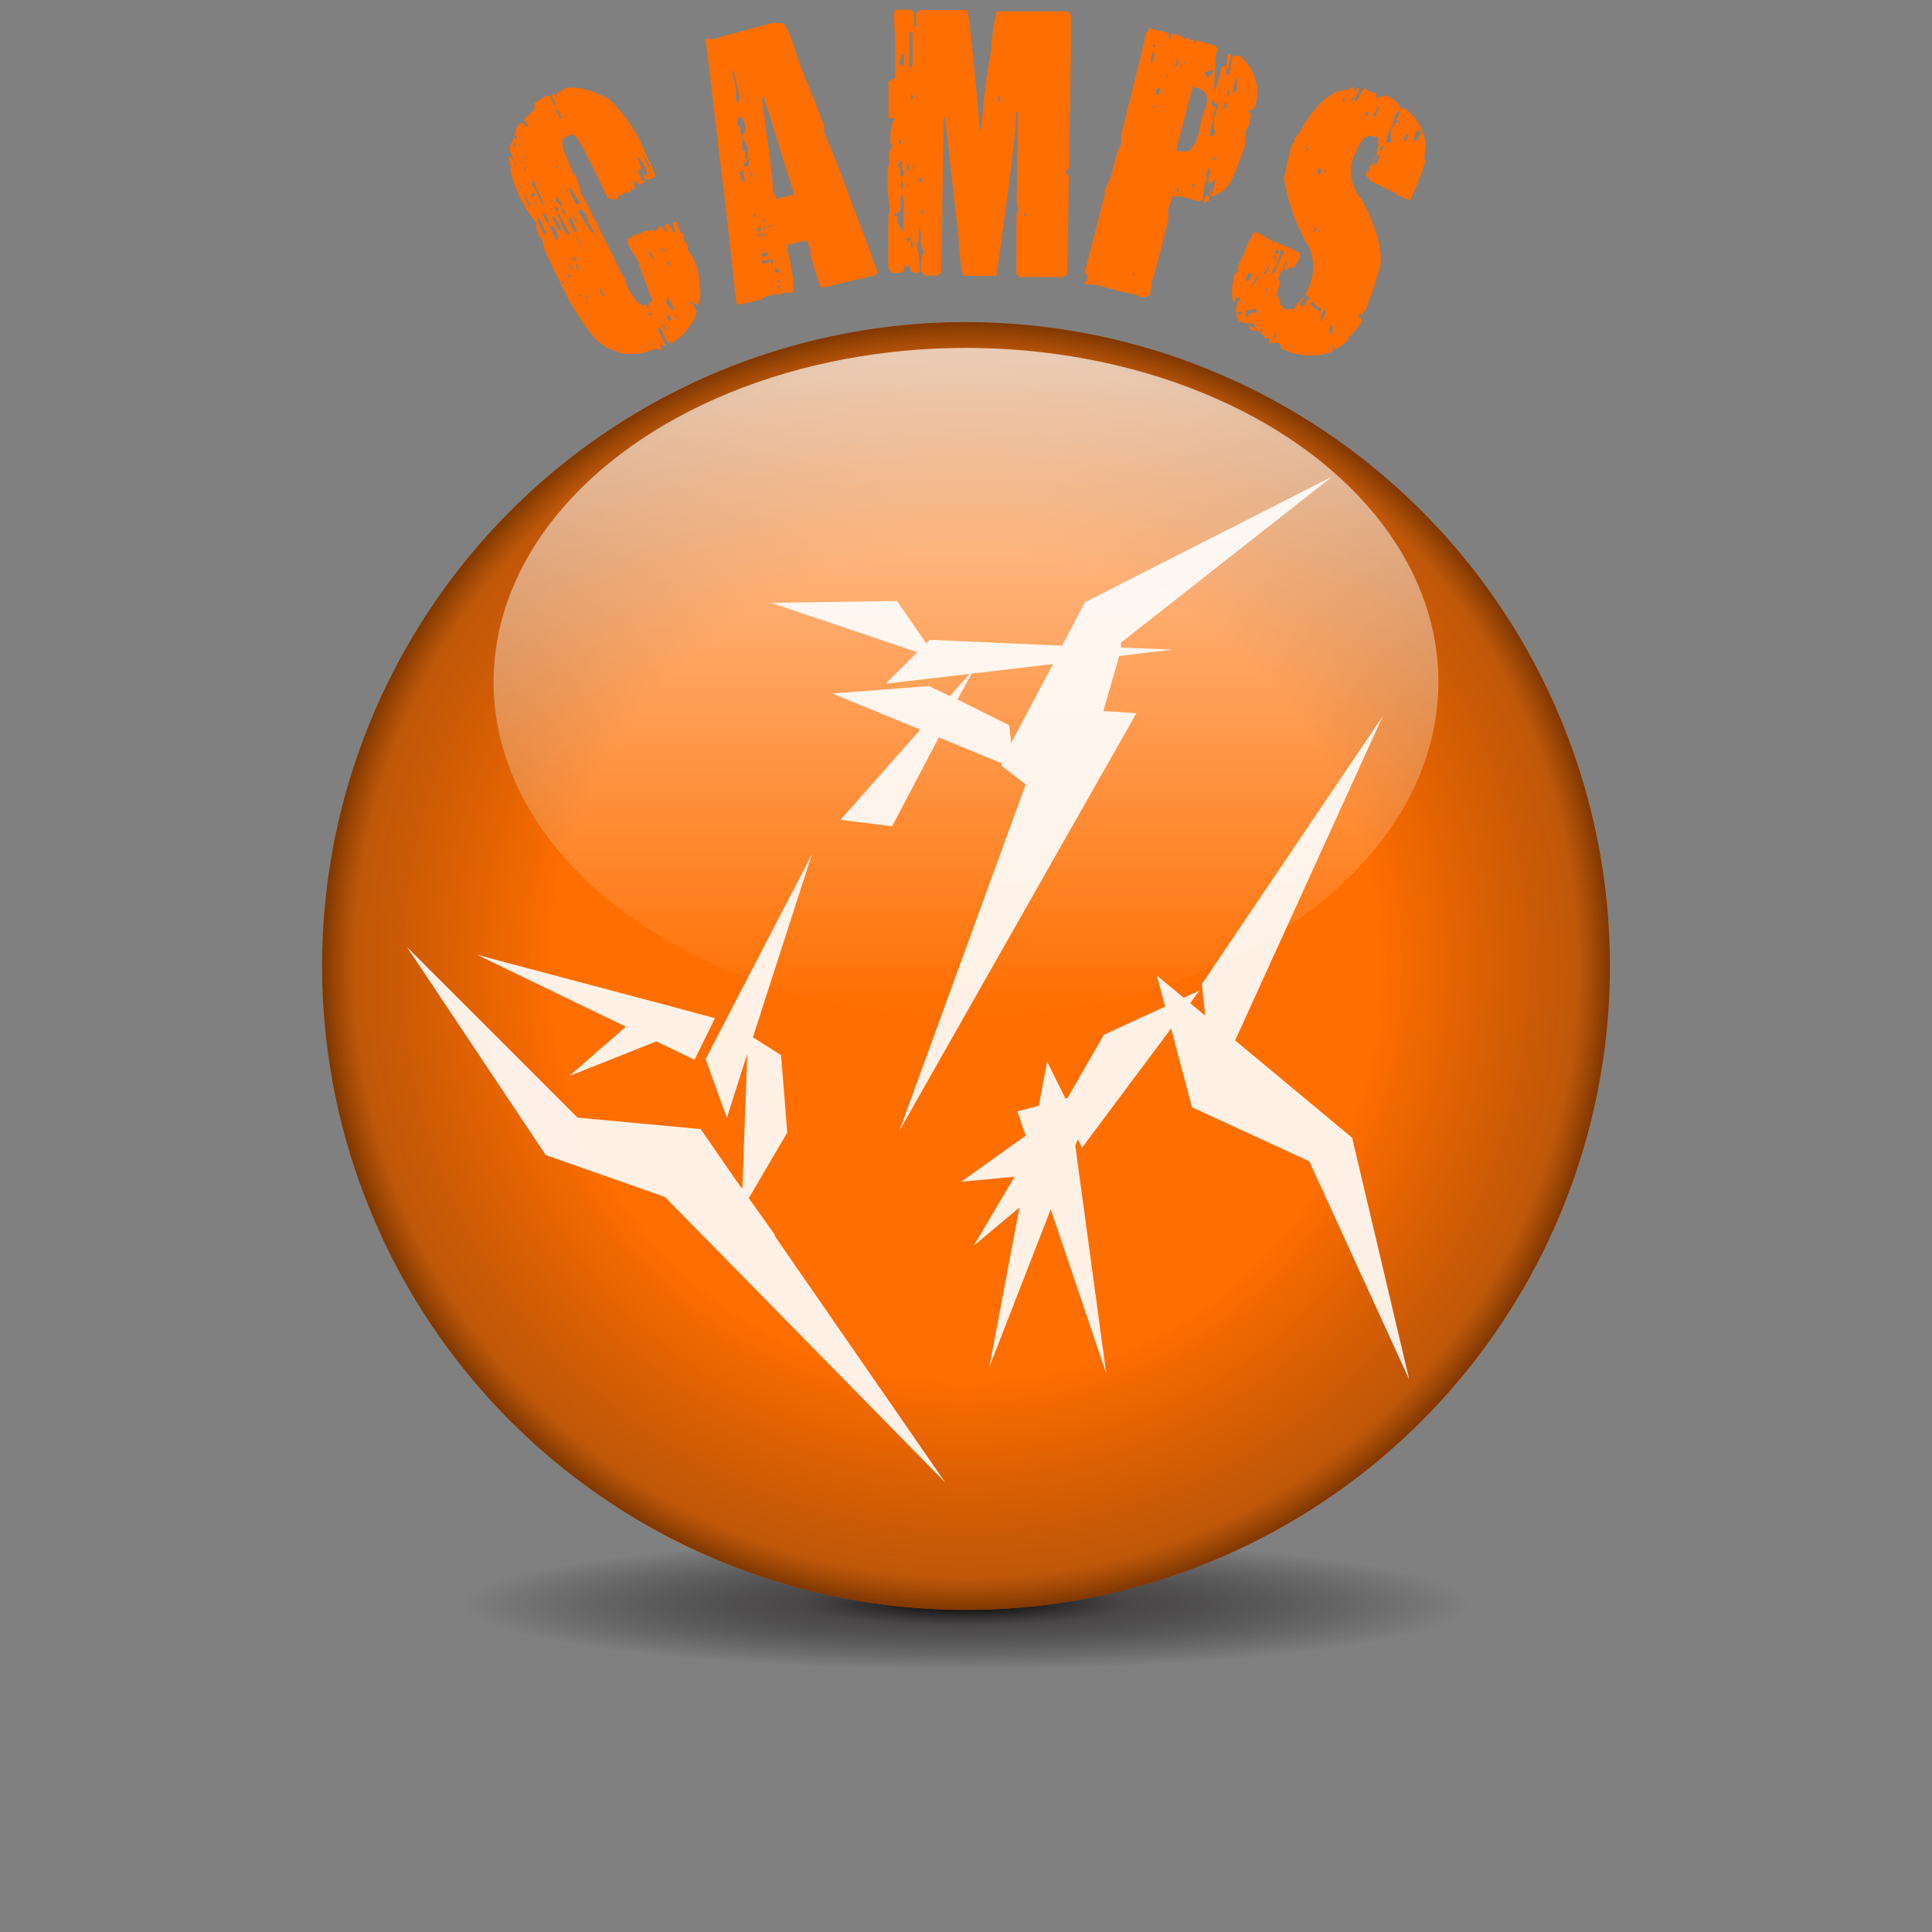<svg xmlns="http://www.w3.org/2000/svg" xmlns:xlink="http://www.w3.org/1999/xlink" viewBox="0 0 74.8 74.8"><rect x="0" y="0" width="74.8" height="74.8" fill="#808080" stroke="none"/><defs><style>.cls-1{opacity:0;}.cls-2,.cls-6{fill:#fff;}.cls-3{fill:url(#radial-gradient);}.cls-4{fill:#ff6e00;}.cls-5{fill:url(#radial-gradient-2);}.cls-6{fill-rule:evenodd;opacity:0.9;}.cls-7{fill:url(#linear-gradient);}</style><radialGradient id="radial-gradient" cx="37.4" cy="62.33" r="19.47" gradientTransform="translate(0 54) scale(1 0.13)" gradientUnits="userSpaceOnUse"><stop offset="0"/><stop offset="0.32" stop-color="#231f20" stop-opacity="0.6"/><stop offset="1" stop-opacity="0"/></radialGradient><radialGradient id="radial-gradient-2" cx="37.4" cy="37.4" r="24.93" gradientUnits="userSpaceOnUse"><stop offset="0.64" stop-opacity="0"/><stop offset="0.95" stop-color="#231f20" stop-opacity="0.29"/><stop offset="1" stop-opacity="0.5"/></radialGradient><linearGradient id="linear-gradient" x1="37.4" y1="39.33" x2="37.4" y2="13.47" gradientUnits="userSpaceOnUse"><stop offset="0" stop-color="#fff" stop-opacity="0"/><stop offset="1" stop-color="#fff" stop-opacity="0.7"/></linearGradient></defs><title>orb-camps-wtext</title><g id="Layer_2" data-name="Layer 2"><g id="Layer_1-2" data-name="Layer 1"><g id="orb-camps-wtext"><g class="cls-1"><circle class="cls-2" cx="37.4" cy="37.4" r="37.4"/></g><ellipse class="cls-3" cx="37.4" cy="62.33" rx="21.95" ry="3.59"/><circle class="cls-4" cx="37.4" cy="37.4" r="24.93"/><circle class="cls-5" cx="37.4" cy="37.4" r="24.93"/><polygon class="cls-6" points="25.74 46.34 36.6 57.4 29.98 47.83 30.03 47.85 28.99 46.39 30.48 43.85 30.24 40.85 29.15 40.16 31.44 33.06 27.32 41 28.14 43.28 28.93 40.81 28.74 46.03 28.54 45.76 27.11 43.69 27.09 43.72 27.08 43.71 22.36 43.27 15.76 36.67 21.13 44.72 25.74 46.34"/><polygon class="cls-6" points="22.04 41.66 25.41 40.32 26.89 41.03 27.68 39.42 25.34 38.79 25.33 38.79 18.48 36.97 24.23 39.75 22.04 41.66"/><polygon class="cls-6" points="41.89 44.44 45.34 39.82 46.15 42.87 50.69 44.96 54.56 53.41 52.35 44.05 47.82 40.28 53.54 27.72 46.53 38.1 46.66 39.32 46.08 38.84 46.44 38.35 45.83 38.63 44.79 37.77 45.11 38.97 42.74 40.06 41.33 42.51 41.25 42.53 40.54 41.1 40.22 42.81 39.39 43.03 39.71 43.97 37.22 45.75 39.28 45.56 37.7 48.23 39.47 46.75 38.3 52.94 40.68 46.82 42.83 53.18 41.63 44.35 41.73 44.11 41.89 44.44"/><path class="cls-6" d="M45.4,25.15l-2-.08,0-.19,8.18-6.43L42,23.32,41.12,25,36,24.77l-.14.14-1.13-1.64-4.87.07,5.66,1.91-1.23,1.22,3.25-.38-.76.86-.82-.39-3.73.29,3.4,1.4-3.09,3.49,2,.25,1.81-3.44,2.43,1,0,.1.93.72L34.82,43.78,44,27.61l-1.28-.08.61-2.13Zm-6.25,3.61-.08-.68-2-1,.55-1,3.15-.37Z"/><ellipse class="cls-7" cx="37.4" cy="26.4" rx="18.29" ry="12.93"/><path class="cls-4" d="M21.17,3.68l.12.07.16.33.08,0-.16-.33,0-.11c.05,0,.1,0,.13.07l.06,0,0,0c0-.07,0-.12,0-.14l0,0,.11,0,.09-.09c.39-.19,1-.07,1.81.35a5.73,5.73,0,0,1,1.42,2.1l.22.44.17.46-.22.11-.2,0c0,.07,0,.12,0,.14L25,7l-.16-.34h0a.2.2,0,0,0,.23.11L25,6.52l-.25-.43-.07,0c.13.3.16.47.1.5l-.11,0,0,0,.19.4.06,0v.09l-.15.07L24.57,7c-.05,0,0,.13,0,.32h-.13l-.07.13h-.19l-.13.11-.11,0-.05.16-.24,0,0,0,0,0-.13-.07-.21-.45c-.65-1.35-1-2-1.13-2l-.27.09c-.2.09-.18.39.06.88l.23.57.05,0,0,0a2.47,2.47,0,0,1,.25.79l.09.1,1.12,2.23.3.63.23.39V11c.31.64.58.91.8.8l0,.11.08,0c-.05-.1,0-.19.15-.26l-.52-1.35,0-.11-.46-.77,0-.17v0l.2-.06h0V9.1l.15,0L25,8.94l.11,0c.13-.05.2-.06.22,0l0,0,.11-.06,0,0,.12-.14a.42.42,0,0,1,.19.22l.12,0-.13-.17.07-.13.13.08.13.26.07,0-.1-.4.16,0,.09.28.07.15.11,0,0,.25.15.21,0,.16.18.28a2.37,2.37,0,0,1,.28,1.14l0,0,0,0a1.12,1.12,0,0,1-.08.77h0l-.06-.11-.11.06.15.29A2.26,2.26,0,0,1,26,13.29l-.17-.06-.25-.52-.1,0,0,.06.3.63h0c-.06,0-.12,0-.2-.13l0,0,0,.26a.12.12,0,0,1-.17-.06l0,0,0,0A2,2,0,0,1,22.94,13a10.47,10.47,0,0,1-1.22-2l-.64-1.33L21,9.29l-.13-.17-.11-.31,0,0,0,0,0-.17,0,0,0,0L20.31,8l0,0,0-.06,0,0-.12-.17c-.37-.83-.49-1.27-.37-1.33l-.06,0v0c-.05-.25-.06-.39,0-.41l0,0,.05.12.08,0-.13-.26a.37.37,0,0,1,.08-.4q0-.11.12-.33c0-.08,0-.21.17-.4l.11,0,.11.13,0,0q-.14-.3.12-.42s.05-.12.22-.2V4l0,0,0,0Zm-1.28,2,0,0,.11,0-.09-.18Zm0-.42,0,.07.16.06-.05-.11-.11,0Zm0,1.11,0,0,.07,0L20,6.24ZM20,5.82l.05.11h0l-.06-.11Zm.09,1.33.05.11.07,0v0ZM20.17,5l.06.11,0,0L20.21,5Zm0,1.21.07.15,0-.11Zm.11-1.47.07.15.11,0-.1-.22Zm0,1.73.07.15,0-.11Zm0,1.08.21.44c.05,0,.06-.07,0-.14l-.2-.32Zm0-.42,0,.07h0l0-.08Zm.07-1,.06,0,0,0-.05-.11ZM20.6,7.5l0,.11.11,0,0-.05,0-.08-.11,0Zm0,.57.07.15,0,0-.07-.15Zm0-1,0,.08h0l.12.17.29.59.07,0-.32-.67L20.69,7Zm.1.68.12.26,0,0-.07-.24-.06,0Zm.11.81.25.52.11,0-.32-.67ZM21,8.26l.16.33.11,0-.16-.33Zm.26.46.27.56.08,0,0-.07h0l-.08-.27-.08-.15Zm.06-1,0,.07.08,0,0-.07Zm.06.69.23.48.11,0,0-.07,0,0C21.56,8.51,21.45,8.37,21.39,8.39Zm.08-.4.11.22h0c.05,0,.06-.08,0-.15L21.54,8Zm.06-1.58,0,.08.08,0,0-.07Zm0-2.2.16.34.08,0-.16-.33Zm0,3.45,0,.06c.13.18.21.26.26.24l-.13-.26Zm.05.66,0,0,.14.2,0,.13c.17.31.28.46.34.43l0-.07-.41-.76Zm.18,2.56,0,.07.07,0,0-.07Zm0-2.83.05.2.11,0,0,0-.07-.15ZM22,7.28l.31.63.11,0,0-.13C22.2,7.43,22.07,7.25,22,7.28Zm0,3.36,0,.07.11,0,0-.07Zm0-2.15.23.48.11,0-.21-.53-.06,0Zm0,1.71.11.22.07,0,0,0-.12-.17Zm.15-.25.05.11.11,0L22.34,10Zm0-1.65.11.22.13.16h0l-.07-.15-.16-.24Zm.05,3.39.05.11,0,0-.06-.11Zm.09-2.55.09.19.16.24,0,0-.18-.37Zm0,1.14.07.15.07,0-.1-.22Zm.07-2.13,0,0L22.9,9,23,9h0l-.09-.19-.13-.17-.09-.36-.16-.15Zm0,3.32,0,0,.11,0,0-.06,0,0-.05,0Zm.21-1.74,0,0,.08,0-.06-.11Zm.11,1.73.07.15,0-.11,0-.08Zm0,.68,0,.07,0,0,0-.07ZM23,9.08l.06.11,0,0,0-.11Zm.18,2.05.16.34.07,0-.12-.26Zm0-5.55,0,.07,0,0,0-.07Zm.06,6.25.05.11h0l-.05-.12Zm.23-4.53,0,.08,0,0,0-.07Zm1.09,6,.05.11,0,0-.06-.11Zm.29-7.43.16.42.2.32,0-.06h0l-.05,0,0,0,0-.13-.28-.5Zm.26,7.34.09.19,0-.11,0,0Zm0-3.46.15.29.07,0-.14-.3Zm0,2.36.05.11.07,0,0-.11Zm.5.39.15.3,0-.11-.07-.15Zm0-2.91.07.15.07,0,0-.07Zm.18,2.64.11.22.09-.09-.07-.14Zm0-.51L26,12l.1,0-.25-.52Zm0-1.61.07.14.11,0,0-.07-.1,0ZM26,11.38l0,0,.07,0,0,0Zm.13.84.17.24h0l-.14-.3,0,.06Zm.23-3,0,.07h0l0-.08Zm.15.88,0,.08,0,0,0-.08Zm.22,1.58,0,.08.11,0,0-.06v0l-.11,0Z"/><path class="cls-4" d="M27.35,1.5l.29,0L29.9.89l.37,0v0c.14,0,.35.45.64,1.45l1,2.51,0,.29q.32.65,2.07,5.41l-.1.11-2,.47c-.07,0-.12,0-.16-.13l-.34-1.1V9.69c-.08-.26-.16-.39-.22-.37l-.67.16v.21c.23,1,.29,1.52.18,1.64H30.3l-.11.07-.25,0-.24.06-.3.15-.76.18-.13-.05-.33-3h0l-.86-7.22h.08Zm1,1.28.13.56a1.05,1.05,0,0,1,0,.46l.11.27h0a.34.34,0,0,1,.06-.27l-.25-1.08Zm.2,1.77,0,.28.11.11v.2l.08.16v.54c.06,0,.09,0,.11.1v.21l.08,0,0,.12c-.14,0-.18.14-.14.33l-.15.08.08.32h.13l-.08-.32.05,0h0l-.06-.24.21,0L29,6.16l0,0-.05,0,0-.16,0-.25-.2-.46,0-.12c.11,0,.13-.17.07-.44C28.76,4.55,28.67,4.52,28.53,4.55Zm.51,2v.25l.1.06h0v0l-.11-.27Zm.12,1.75,0,.11.11-.06v0Zm.12.51,0,.12.2,0,0-.08Zm.06.24,0,.08.2,0,0-.08Zm.14.77,0,.12.23-.05,0-.12Zm0-6c.29,2.08.43,3.28.43,3.61l.14.26.68-.16L29.58,3.79Zm0,6.27,0,.12.36-.08,0,.08,0,.05v0l.05,0h0c0-.14,0-.21.07-.23L29.94,10v0l0,.05Zm.05-1.57.07.11h0l0-.12Zm0,.29.05.2h0l0-.22,0-.08h0Zm.07.32,0,.12h0l0-.12Zm.16-.42,0,.08.08,0,0-.08ZM30,10.36l0,.2.16,0,0-.12Zm.11.47,0,.12.11-.06v0Zm0,.2,0,.08.09.07V11.1Z"/><path class="cls-4" d="M34.66.38h.61l.12.12v.54h.08V.52L35.6.39l1.85,0c.07.3.24,1.83.49,4.6H38V5a25.41,25.41,0,0,1,.38-3.11l0,0A7.56,7.56,0,0,1,38.59.44h.09l.41,0,.57,0,1.68,0,.12.12v.62l0,.29,0,.49-.07,4.43c0,.14,0,.2-.13.2v.12c.08,0,.12.07.12.21l-.06,3.69-.13.12-1.72,0-.12-.12,0-1.85c0-.41,0-.61.09-.61l-.08-.33.06-3.53h0l-.08.08v.09c0,.62-.27,2.7-.76,6.22l0,0-1.24,0c-.09,0-.17-.47-.22-1.4l-.53-4.73h-.05l-.1,6-.12.12h-.53l-.12-.12v-.49l.09-.33v0a.76.76,0,0,1-.11-.5V8.93l-.08-.09v.25l-.06.65.05,0v0l0,0,.07.74-.12.08h-.08c-.14,0-.21-.09-.2-.25H35v.05l0,.12-.12.08h-.25c-.16,0-.24-.12-.24-.34l0-1.84.05-.25-.07-.78,0-.24,0-.29,0-.33h0l.05-.12,0-.49.13-.21V5.67l-.08-.12V5.14c.05-.33.11-.5.17-.49h0l0,0h0V4.57h-.12l0,0-.12,0V3.74l0-.57L34.66,3V2l0-.37,0-.16L34.61.71V.58Zm.21,7.18v.08h0l0,.29v.21l-.13.12-.12,0v.08h.12v.12a.81.81,0,0,0,.24.5V8.1C35,7.74,35,7.56,34.87,7.56Zm0-1.31-.09.08v.12h.08v0l0,.29,0,.12L35,6.78V6.66a.62.62,0,0,1-.07-.41Zm-.07-.86v.16h.08V5.47Zm.09-3.29v0l0,.16-.08.12c0,.11.08.17.12.17H35v0L35,2.23V2.11Zm0,4.89V7l0,.41h0L35,7.15Zm.22-.57v0l0,.2.08-.08V6.42Zm0,2.79v.12h.13l0-.12Zm.09-8,0,1.35.08.08.05-.16,0-.29,0-.9Zm.07,8.12,0,0,0,.21h.08V9.41Zm0-5.7,0,0v0l0,.25.09-.08V3.71Zm0,.37v.61a1.12,1.12,0,0,0,.08.46l0,.16,0,.94,0,.17h0l0-.12,0,0,0-.61V5.48l0,0-.15-.87V4.08Zm.09,2.38v.08l0,.21h0l.05-.29Zm.34,1.77s-.06.08-.17.08l0,0v0l.29,0,0,0v0Zm-.11-1.27V7l.08.08V6.88Zm0-1.52v.08h0V5.36Zm.09,2v.08h0V7.33Zm1.26-2v.08h0V5.34Zm1.71-1.65v.24h.08v0l0-.2Zm1,4.57v.08h.09V8.26Z"/><path class="cls-4" d="M44.5,1.09l.75.19v.17l.08,0c0-.1.07-.15.12-.13l.28.07.09.11L46,1.47h0l.1.11.1-.06h0c.06,0,.07.06,0,.14l0,.05h0c.07-.09.12-.14.16-.13l.52.14c.19.05.29.13.27.24l-.07.11L47,3.43l.08,0,.23-.87.12,0,0,.37-.1.23-.11.61-.1.23h0C47,4,47,4,47,3.9h0l-.1,0,0,.12.06.1h0l.06,0,0,0,.06.09-.05,0-.08.49-.09.36,0,.21.12,0,.06-.2,0,0L47,5l0-.42.08-.15V4.28l.08-.15,0,0V4l0,0,0-.21.08-.32.11-.6.1-.19.1-.57.1-.06h0v.21l-.1.4-.06,0,0,.25h0c.06,0,.09,0,.11-.1l.13-.65H48a1.83,1.83,0,0,1,.58,2l-.05,0h0a.16.16,0,0,1-.2.12c0,.05,0,.09.09.11v.13h0l0,0,0,.08-.05,0,0,.22-.15.26,0,.38,0,.12c-.34,1-.6,1.62-.78,1.7,0,.07-.17.18-.46.31l-.08,0,.17-.64L47,7l-.11.1,0,.08-.08.61,0,0-.08,0,0,0h0l-.15.09,0,0,.05-.16.09-.19.1.11h0l.07-.1V7.24l0-.12-.11-.07,0,.08h0l0,0,0,.16,0,0,0-.34.09-.36-.06-.1-.1.23,0,.32-.05,0h0l-.08.49,0,.16c0,.11-.2.12-.52,0l-.36-.09,0,0c-.19,0-.3,0-.31,0l-.05.2-.13.34a1.11,1.11,0,0,1,0,.46l-.54,2.11-.1.22,0,.21-.07.28-.15.09-.12,0-.3-.12-.45-.08-1-.27L42,11h0l.09-.19,0-.15L42,10.54l.77-3V7.39l0,0L43,6.87l.21-.79c.09-.32.15-.47.2-.46l0-.28,0-.12.91-3.67h0l0-.05.06-.23Zm-2.24,9.42,0,.08h0l0-.08Zm1.31.34,0,.16h0l0,0h0v-.13Zm.29-.31,0,.12.08,0v0Zm.65-3,0,.12h0l0-.12ZM44.64,2l-.1.36.06.1,0,0,.11-.39Zm0-.28,0,.12.1-.06,0-.05Zm0,2.37,0,.08.08,0,0-.08Zm.12-.64,0,.16.06.1.09-.19V3.4Zm.22-1,0,.11,0,0,0-.12Zm.16.5.06.1,0-.15Zm.21-1V2l.08,0V2Zm.21.35-.07.28.08,0,.05-.2Zm0,5,0,.11.08,0,0-.11Zm.63-4-.64,2.46.06.1.15,0c.3.08.52-.19.68-.8l.06-.4.2-.59Q46.88,3.53,46.2,3.35Zm-.47,1,0,.12h0l0-.12Zm.11-1.88v0l.06.1,0-.12Zm.34,4.71,0,.12.08,0,0-.12Zm.45-4.33.12.2h0l.1-.06,0,0v0L47,2.74l0-.05ZM47,2l-.13.34,0,.05h0l0,0h0v-.2l0-.16ZM47,6.09l0,.12.1-.06,0-.05Zm.47-2.16-.15.26,0,0,.16,0,0-.12V4Zm.09-.49-.07.28.1-.06,0-.2ZM47.86,3l-.15.59h0c.08,0,.14-.07.18-.2l0-.08V3Z"/><path class="cls-4" d="M53.7,3.71c.31.15.48.31.5.47l.15,0a2,2,0,0,1,.85,1.43l-.05.47,0,.08,0,0,0,0c.09,0-.09.57-.54,1.57l-.14,0-.44-.22,0-.06-.06,0-.92-.45,0-.05,0,0,0,0c-.13-.1-.19-.17-.17-.22l.06-.11.07,0,0-.14.24-.3,0,0c.13-.55.16-.84.06-.88l-.07,0c-.25-.12-.47,0-.66.41l-.16.33a1.63,1.63,0,0,0,.31,1.7c.71,1.35.9,2.36.57,3,0,0-.07.35-.34,1l0,0v.06l-.12.25-.06,0,0,.06,0,.07s-.09,0-.19,0l0,0,0,.08a.26.26,0,0,1,.15.16,2.33,2.33,0,0,1-.54.65v.09c-.26.24-.45.36-.59.35l.06-.11-.08,0,0,.21a2.43,2.43,0,0,1-2-.13l0-.17a.53.53,0,0,0-.41,0l-.07-.22-.15,0,0,0,0-.11-.06,0,0,0q-.37-.27-.3-.42L48,12.47a.73.73,0,0,1,0-.88l0-.07-.13,0-.11.22,0,0a1.94,1.94,0,0,1,.08-1.19l.11,0,0,0a.45.45,0,0,1,0-.31l.25-.51.16-.43.09-.09.06-.2h.18l.64.36.13,0,0,.05.39.14.48.24,0,.16c-.15.29-.25.43-.29.41l-.27-.09,0,0,.05,0,0-.08,0-.11h0l-.06.11,0,.05-.05,0,0,0,0,.12-.18.28-.06.2.08,0,0,0,0,0a1.49,1.49,0,0,1-.14.57c.06,0,.12.16.17.4l.2.15h.31c.22-.32.35-.47.4-.44l0,0-.13.17,0,.16.16-.05.06-.11,0-.06.14-.11-.2-.14a1.87,1.87,0,0,0,.11-1.91,7.21,7.21,0,0,1-.92-2.6l.28-1.23.13-.17,0-.13.09-.09L50.39,5c.56-1,1.18-1.54,1.84-1.52l0,0q.09-.13.18-.09s.06.07,0,.14l.07,0c0-.1.1-.14.15-.11l0,0-.2.49.11,0,.16-.34.13-.16.16.13.11,0,0,0,0,.05h.18c0,.12,0,.18,0,.2l0,0C53.57,3.72,53.63,3.68,53.7,3.71ZM47.9,12.1l0,.06.07,0,.11,0,0-.11Zm.26-1.65,0,.07,0,0,0-.07Zm.09,1.6,0,.2.07,0a.22.22,0,0,1,.33-.11l0-.07,0-.11C48.39,12,48.27,12,48.25,12.05Zm.08-1.47-.13.26.11.05.13-.17,0-.12Zm0,2c0,.05,0,.12.17.22l0,0v0l.08,0,.11,0,0-.07,0,0-.28-.09,0,0Zm.15-.29,0,0,.07,0,0,0Zm.18-1.6L48.5,11l.07,0,.13-.26ZM49,12.55l-.26.34,0,0,.07,0,.2-.41Zm-.2-3.43,0,.08,0,0,0-.08Zm.36,1.14-.25.33,0,0,.11,0,.2-.4ZM49,9.4l-.07.15h0L49,9.42Zm0,1.74,0,.11,0,0,.1-.09Zm.39-1.45,0,.2-.06,0,0,0,0,.13.07,0,0-.08,0,0V9.87l.1-.09.07,0-.14.47-.18.28v.06h0l.06,0,.41-.84-.15-.08,0,.08-.08,0,0-.07,0,0Zm0,3.15-.14.39,0,0,.19-.32,0,0Zm.26,0,0,.07,0,0,0-.07Zm.18-2.61.11.06,0,0-.13.17-.07,0v-.18Zm.71-4.54,0,.08.11.05,0-.07Zm.29,6-.05,0-.06.11.08,0,0,0,0,0,0,.06v0L51,12l.11.06.06-.11L51,11.89Zm.09-2.88-.09.18,0,0L51,8.9Zm.14-2.35L51,6.68l.11.06.07-.15ZM51.24,12c-.12.28-.14.43-.09.46l.16-.33,0-.11Zm0-5.32v0l.11,0,0-.11,0,0Zm.28,5.89,0,.07-.09.28.16-.06,0-.26ZM52,3.83v0L52,4l.09-.18Zm.35-.05-.05.11.07,0,.06-.11Zm.1.36,0,.08,0,.1,0-.07Zm.46.18-.06.11.11.06L53,4.37ZM53,6.78l0,.07,0,0,0-.07Zm.37-2.7-.22.44c.05,0,.09,0,.13-.07l.12-.35Zm0,1.89-.13.16-.1.22.16,0,.05-.11.06-.2Zm.11-.31-.07.14.11,0,.07-.14Zm.66-1.37L54,4.48l-.09.36-.23.48,0,.21h0c.08,0,.14,0,.19-.09A.72.72,0,0,1,53.88,5c.12-.22.21-.31.27-.28l0,.11.05-.11-.15-.07.13-.26,0-.11ZM54,5l0,.06h0l0-.11Zm.46.18-.13.26,0,0,.11,0,.09-.19Zm.37-.09-.09.27,0,.08h0l.11,0L55,5.16l0-.1h-.09Z"/></g></g></g></svg>
